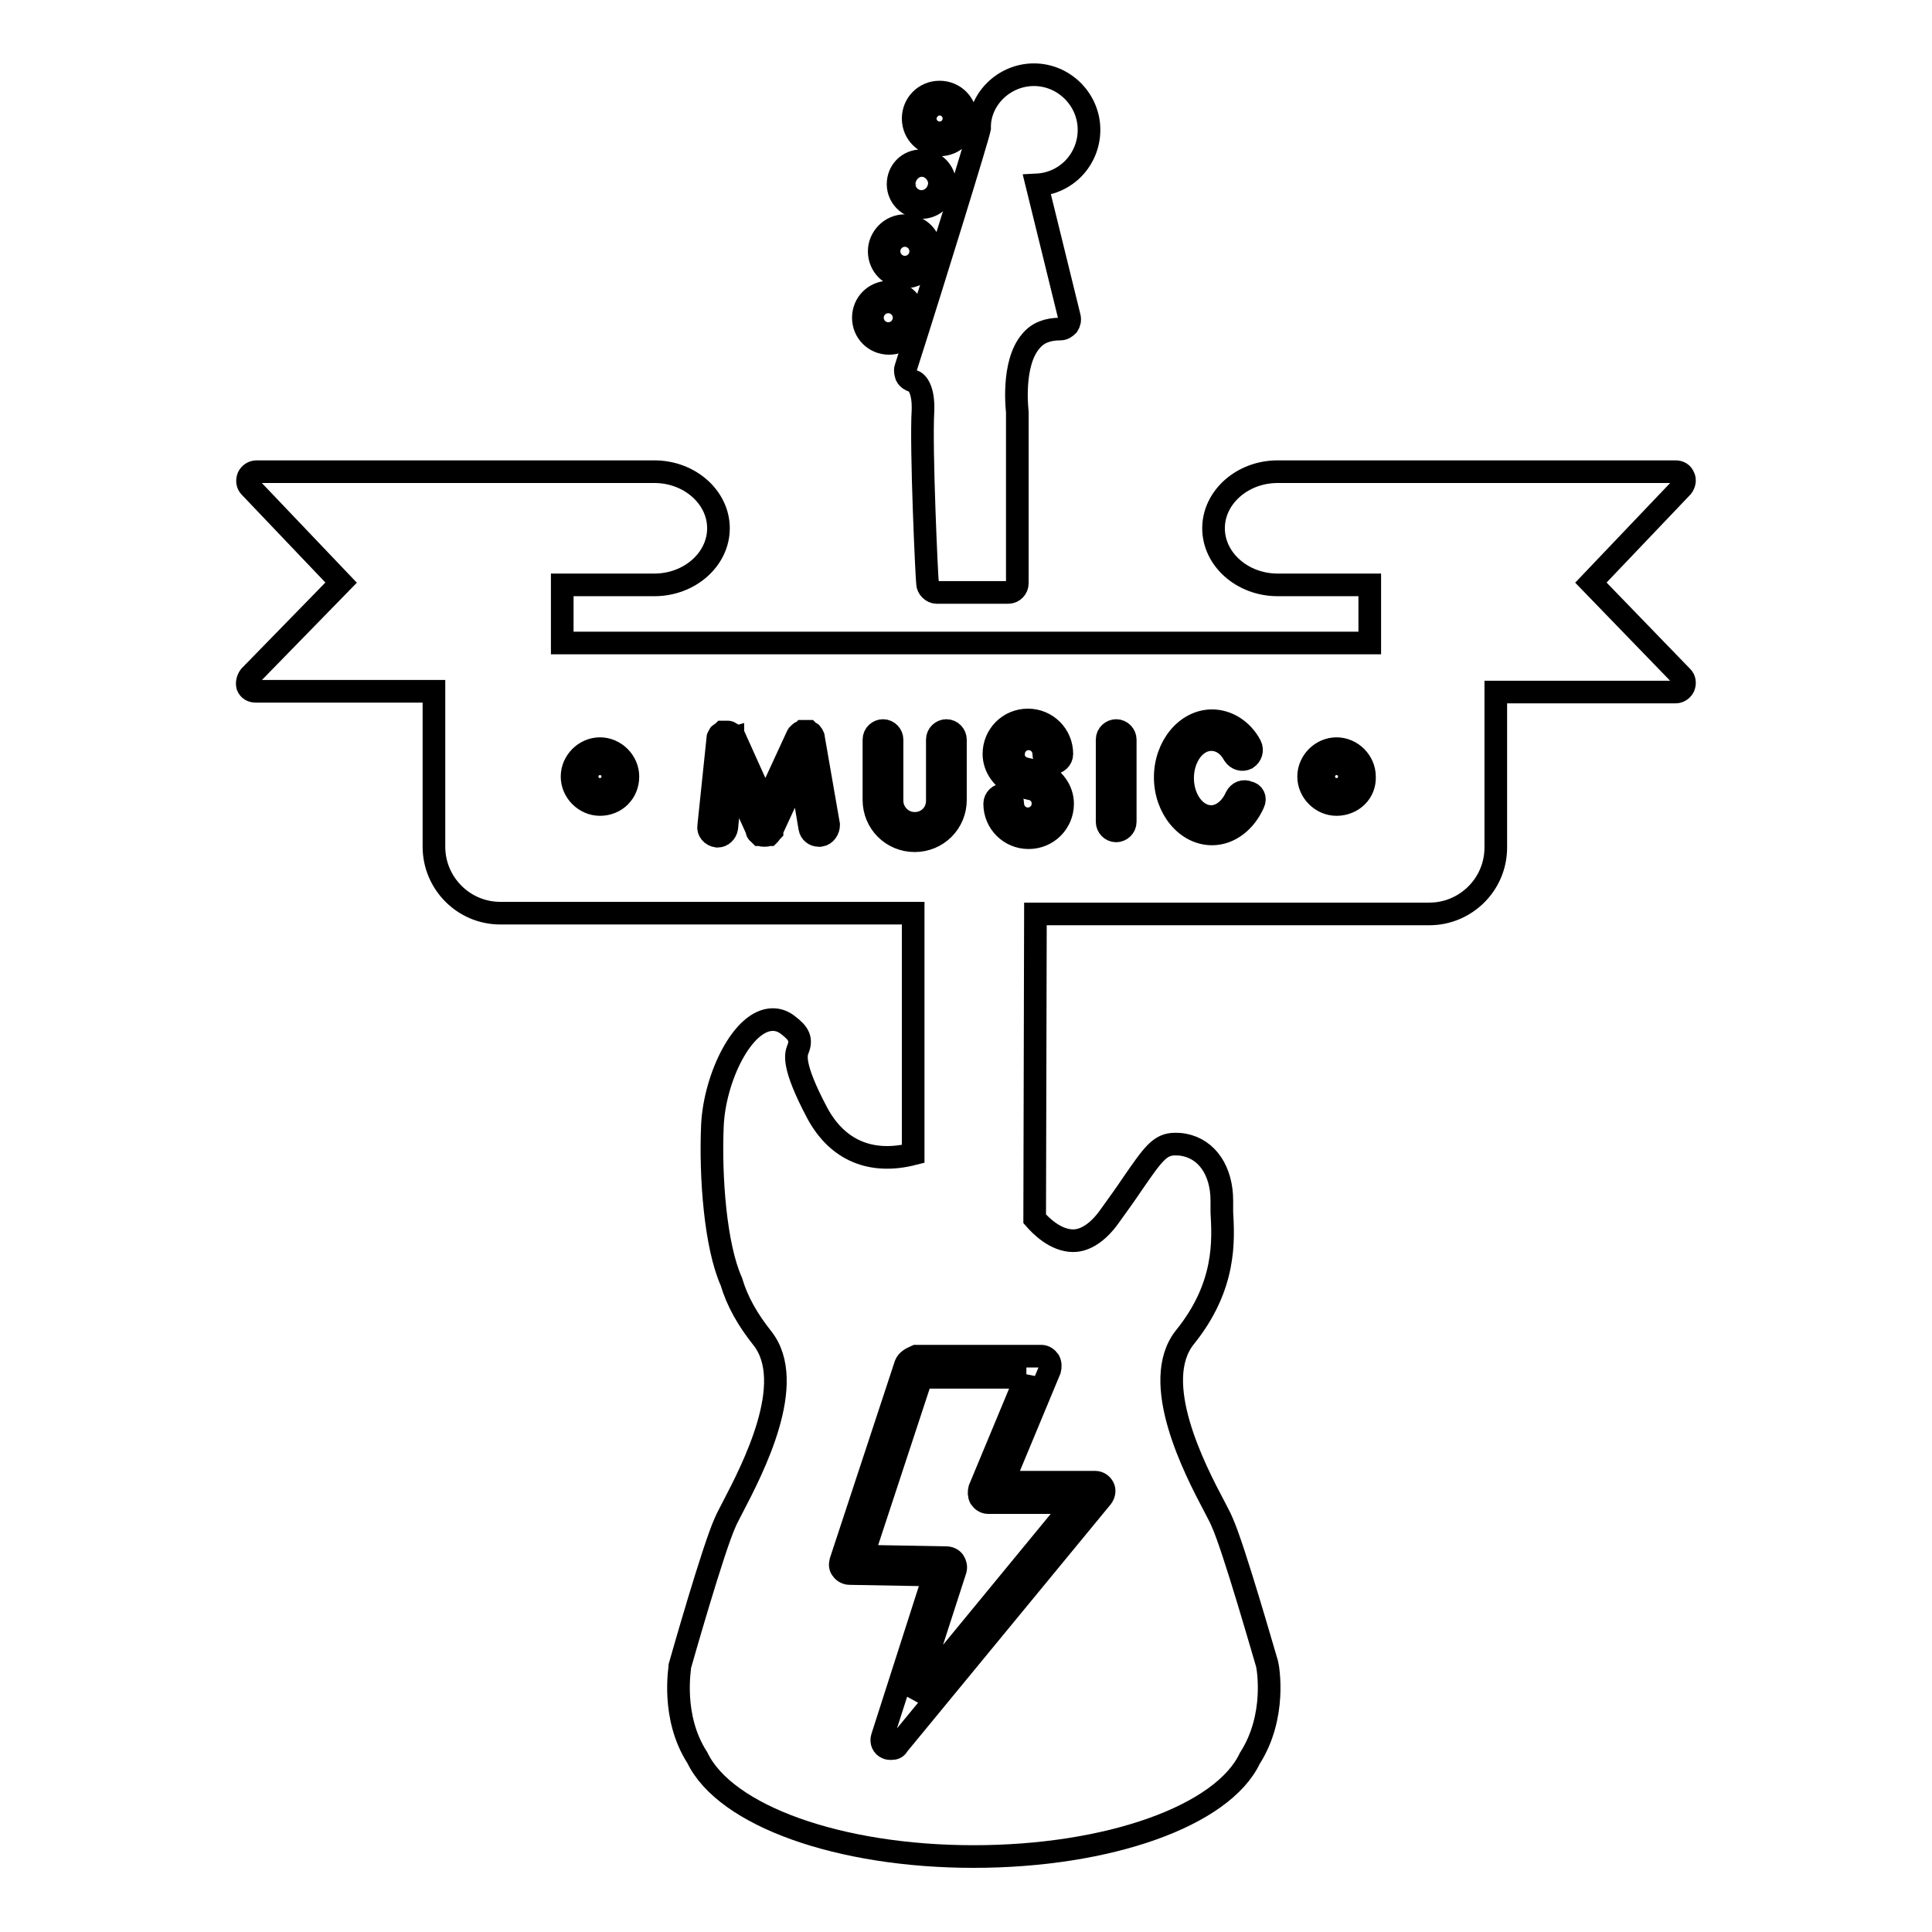 <?xml version="1.0" encoding="utf-8"?>
<!-- Svg Vector Icons : http://www.onlinewebfonts.com/icon -->
<!DOCTYPE svg PUBLIC "-//W3C//DTD SVG 1.1//EN" "http://www.w3.org/Graphics/SVG/1.1/DTD/svg11.dtd">
<svg version="1.1" xmlns="http://www.w3.org/2000/svg" xmlns:xlink="http://www.w3.org/1999/xlink" x="0px" y="0px" viewBox="0 0 256 256" enable-background="new 0 0 256 256" xml:space="preserve">
<g><g><g><g><path stroke-width="3" fill-opacity="0" stroke="#000000"  d="M114.4,42.1c0,1.9,1.5,3.4,3.4,3.4c1.9,0,3.4-1.5,3.4-3.4c0-1.9-1.5-3.4-3.4-3.4C115.9,38.7,114.4,40.2,114.4,42.1z M117.7,41.2c0.5,0,0.9,0.4,0.9,0.9c0,0.5-0.4,0.9-0.9,0.9c-0.5,0-0.9-0.4-0.9-0.9C116.8,41.6,117.2,41.2,117.7,41.2z"/><path stroke-width="3" fill-opacity="0" stroke="#000000"  d="M116.5,33.3c0,1.9,1.5,3.4,3.4,3.4c1.9,0,3.4-1.5,3.4-3.4c0-1.9-1.5-3.4-3.4-3.4C118,29.9,116.5,31.5,116.5,33.3z M119.9,32.4c0.5,0,0.9,0.4,0.9,0.9c0,0.5-0.4,0.9-0.9,0.9c-0.5,0-0.9-0.4-0.9-0.9S119.4,32.4,119.9,32.4z"/><path stroke-width="3" fill-opacity="0" stroke="#000000"  d="M119,24.4c0,1.7,1.4,3.1,3.1,3.1c1.7,0,3.1-1.4,3.1-3.1c0-1.7-1.4-3.1-3.1-3.1C120.3,21.3,119,22.7,119,24.4z M122.1,23.7c0.4,0,0.7,0.3,0.7,0.7c0,0.7-1.3,0.7-1.3,0C121.4,24,121.7,23.7,122.1,23.7z"/><path stroke-width="3" fill-opacity="0" stroke="#000000"  d="M124.5,12.2c-2,0-3.5,1.6-3.5,3.5c0,2,1.6,3.5,3.5,3.5c2,0,3.5-1.6,3.5-3.5C128,13.8,126.5,12.2,124.5,12.2z M124.5,16.8c-0.6,0-1.1-0.5-1.1-1.1c0-0.6,0.5-1.1,1.1-1.1s1.1,0.5,1.1,1.1C125.6,16.4,125.1,16.8,124.5,16.8z"/><g><path stroke-width="3" fill-opacity="0" stroke="#000000"  d="M121,50.5c0.5,0.1,1.4,1.1,1.3,3.9c-0.3,4.9,0.5,22.2,0.6,22.9c0,0.6,0.6,1.2,1.2,1.2h9.5c0.7,0,1.2-0.6,1.2-1.2V54.6c0-0.1-0.8-6.4,1.8-9.4c0.9-1.1,2.2-1.6,3.9-1.6c0.4,0,0.7-0.2,1-0.5c0.2-0.3,0.3-0.7,0.2-1.1l-4.3-17.5c3.9-0.2,6.9-3.4,6.9-7.3c0-4-3.3-7.3-7.3-7.3c-4,0-7.3,3.3-7.2,7.1c-0.2,1.1-5.9,19.6-9.8,31.8c-0.1,0.3,0,0.7,0.1,1C120.3,50.2,120.7,50.4,121,50.5z"/><path stroke-width="3" fill-opacity="0" stroke="#000000"  d="M78.2 102.9a1.3 1.3 0 1 0 2.6 0a1.3 1.3 0 1 0 -2.6 0z"/><path stroke-width="3" fill-opacity="0" stroke="#000000"  d="M210.8,77.2l12.1-12.7c0.3-0.4,0.4-0.9,0.2-1.3c-0.2-0.5-0.6-0.7-1.1-0.7h-52.7c-4.7,0-8.5,3.4-8.5,7.5c0,4.1,3.8,7.5,8.5,7.5h12.2v7.7h-107v-7.7h12.2c4.7,0,8.5-3.4,8.5-7.5c0-4.1-3.8-7.5-8.5-7.5H34c-0.5,0-0.9,0.3-1.1,0.7c-0.2,0.5-0.1,1,0.2,1.3l12.1,12.7L33.1,89.6c-0.3,0.4-0.4,0.9-0.3,1.3c0.2,0.5,0.6,0.7,1.1,0.7h23.6v20.6c0,4.8,3.9,8.8,8.8,8.8H121l0,31.9c-5.5,1.4-10-0.4-12.7-5.4c-3.4-6.4-2.8-7.8-2.6-8.4c0.6-1.4,0.1-2.2-1.2-3.2c-0.6-0.5-1.3-0.8-2.1-0.8c-4,0-7.7,7.7-8,14c-0.3,6.9,0.4,16,2.5,20.7c0.8,2.7,2.2,5.1,4.1,7.5c4.7,5.9-1.3,17.4-3.9,22.4c-0.4,0.8-0.8,1.5-1,2c-1.6,3.5-5.8,18.3-6,19c0,0.3-1.2,6.8,2.3,12.2c3.7,7.7,18.8,13.1,36.6,13.1c17.9,0,33-5.4,36.6-13c3.6-5.6,2.4-12.1,2.3-12.5c-0.2-0.6-4.4-15.4-6-18.9c-0.2-0.5-0.6-1.2-1-2c-2.6-4.9-8.6-16.5-3.9-22.4c5.5-6.8,5.1-12.9,4.9-16.6c0-0.6,0-1.1,0-1.5c0-3.9-1.9-6.8-5-7.4c-0.5-0.1-0.9-0.1-1.2-0.1c-2,0-2.9,1.3-5.6,5.2c-0.8,1.2-1.8,2.6-3.1,4.4c-1.5,2.1-3.2,3.2-4.8,3.2c-2.4,0-4.4-2.1-5.1-2.9l0.1-40.4h52.2c4.8,0,8.8-3.9,8.8-8.8V91.7H222c0.5,0,0.9-0.3,1.1-0.7c0.2-0.5,0.1-1-0.2-1.3L210.8,77.2z M79.5,106.6c-2,0-3.7-1.7-3.7-3.7c0-2,1.7-3.7,3.7-3.7c2,0,3.7,1.7,3.7,3.7C83.2,105,81.6,106.6,79.5,106.6z M108.7,110.7c-0.1,0-0.1,0-0.2,0c-0.6,0-1.1-0.4-1.2-1L106,102l-3.7,8c0,0,0,0,0,0.1c-0.1,0.1-0.2,0.3-0.3,0.4c0,0-0.1,0.1-0.1,0.1c0,0,0,0-0.1,0c-0.2,0.1-0.3,0.1-0.5,0.1c-0.2,0-0.3,0-0.5-0.1c0,0,0,0-0.1,0c0,0-0.1-0.1-0.1-0.1c-0.1-0.1-0.3-0.2-0.3-0.4c0,0,0,0,0-0.1l-3.3-7.3l-0.7,7c-0.1,0.6-0.6,1.1-1.2,1.1c0,0-0.1,0-0.1,0c-0.7-0.1-1.2-0.7-1.1-1.3l1.2-11.5c0,0,0-0.1,0-0.1c0-0.1,0-0.2,0.1-0.3c0-0.1,0.1-0.1,0.1-0.2c0-0.1,0.1-0.1,0.2-0.2c0,0,0.1-0.1,0.2-0.1c0,0,0.1-0.1,0.1-0.1c0,0,0,0,0.1,0c0.1,0,0.1,0,0.2,0c0.1,0,0.2,0,0.2,0c0,0,0,0,0.1,0c0,0,0.1,0,0.1,0c0.1,0,0.1,0,0.2,0.1c0.1,0,0.1,0.1,0.2,0.1c0.1,0,0.1,0.1,0.2,0.1c0,0.1,0.1,0.1,0.1,0.2c0,0,0.1,0.1,0.1,0.1l4.1,9.1l4.2-9.1c0,0,0,0,0.1-0.1c0-0.1,0.1-0.1,0.1-0.2c0,0,0.1-0.1,0.2-0.2c0,0,0.1-0.1,0.2-0.1c0.1,0,0.2-0.1,0.2-0.1c0,0,0,0,0.1,0c0,0,0.1,0,0.1,0c0.1,0,0.2,0,0.2,0c0.1,0,0.2,0,0.2,0c0,0,0.1,0,0.1,0c0,0,0,0,0.1,0.1c0.1,0,0.1,0.1,0.2,0.1c0.1,0,0.1,0.1,0.2,0.2c0,0,0.1,0.1,0.1,0.2c0,0.1,0.1,0.1,0.1,0.2c0,0,0,0,0,0.1l2,11.5C109.8,109.9,109.4,110.6,108.7,110.7z M126.6,106c0,3-2.4,5.4-5.4,5.4c-3,0-5.4-2.4-5.4-5.4V98c0-0.7,0.6-1.2,1.2-1.2c0.7,0,1.2,0.6,1.2,1.2v8.1c0,1.6,1.3,3,3,3s3-1.3,3-3V98c0-0.7,0.6-1.2,1.2-1.2c0.7,0,1.2,0.6,1.2,1.2L126.6,106L126.6,106z M135.6,101.8l2.1,0.5c1.9,0.7,3.1,2.4,3.1,4.2c0,2.5-2,4.5-4.5,4.5c-2.5,0-4.5-2-4.5-4.5c0-0.7,0.6-1.2,1.2-1.2s1.2,0.6,1.2,1.2c0,1.1,0.9,2,2,2c1.1,0,2-0.9,2-2c0-0.9-0.5-1.6-1.3-1.9l-2.1-0.5c-1.9-0.7-3.1-2.4-3.1-4.2c0-2.5,2-4.5,4.5-4.5c2.5,0,4.5,2,4.5,4.5c0,0.7-0.6,1.2-1.2,1.2c-0.7,0-1.2-0.6-1.2-1.2c0-1.1-0.9-2-2-2c-1.1,0-2,0.9-2,2C134.2,100.7,134.8,101.5,135.6,101.8z M149.1,108.9c0,0.7-0.6,1.2-1.2,1.2c-0.7,0-1.2-0.6-1.2-1.2V98c0-0.7,0.6-1.2,1.2-1.2c0.7,0,1.2,0.6,1.2,1.2V108.9z M166.1,106.4c-1.1,2.5-3.2,4.1-5.5,4.1c-3.4,0-6.2-3.4-6.2-7.5s2.8-7.5,6.2-7.5c2,0,4,1.2,5.1,3.3c0.3,0.6,0.1,1.3-0.5,1.7c-0.6,0.3-1.3,0.1-1.7-0.5c-0.7-1.3-1.8-2-3-2c-2.1,0-3.8,2.3-3.8,5.1s1.7,5.1,3.8,5.1c1.3,0,2.6-1,3.3-2.6c0.3-0.6,1-0.9,1.6-0.6C166.1,105.1,166.4,105.8,166.1,106.4z M177.1,106.6c-2,0-3.7-1.7-3.7-3.7c0-2,1.7-3.7,3.7-3.7c2,0,3.7,1.7,3.7,3.7C180.9,105,179.2,106.6,177.1,106.6z"/><path stroke-width="3" fill-opacity="0" stroke="#000000"  d="M175.8 102.9a1.3 1.3 0 1 0 2.6 0a1.3 1.3 0 1 0 -2.6 0z"/></g><path stroke-width="3" fill-opacity="0" stroke="#000000"  d="M120,180.8l-8.6,26.1c-0.1,0.4-0.1,0.8,0.2,1.1c0.2,0.3,0.6,0.5,1,0.5l11.2,0.2l-6.9,21.5c-0.2,0.6,0.1,1.2,0.6,1.4c0.2,0.1,0.4,0.1,0.6,0.1c0.4,0,0.7-0.1,0.9-0.5l27-32.8c0.3-0.4,0.4-0.9,0.2-1.3c-0.2-0.4-0.6-0.7-1.1-0.7h-12.2l6.2-14.9c0.1-0.4,0.1-0.8-0.1-1.2c-0.2-0.3-0.6-0.6-1-0.6h-16.6C120.7,180,120.2,180.3,120,180.8z M136,182.4l-6.2,14.9c-0.1,0.4-0.1,0.8,0.1,1.2c0.2,0.3,0.6,0.6,1,0.6h11.5l-21.3,25.9l5.5-17c0.1-0.4,0-0.8-0.2-1.1c-0.2-0.3-0.6-0.5-1-0.5l-11.1-0.2l7.8-23.7H136L136,182.4L136,182.4z"/></g></g><g></g><g></g><g></g><g></g><g></g><g></g><g></g><g></g><g></g><g></g><g></g><g></g><g></g><g></g><g></g></g></g>
</svg>